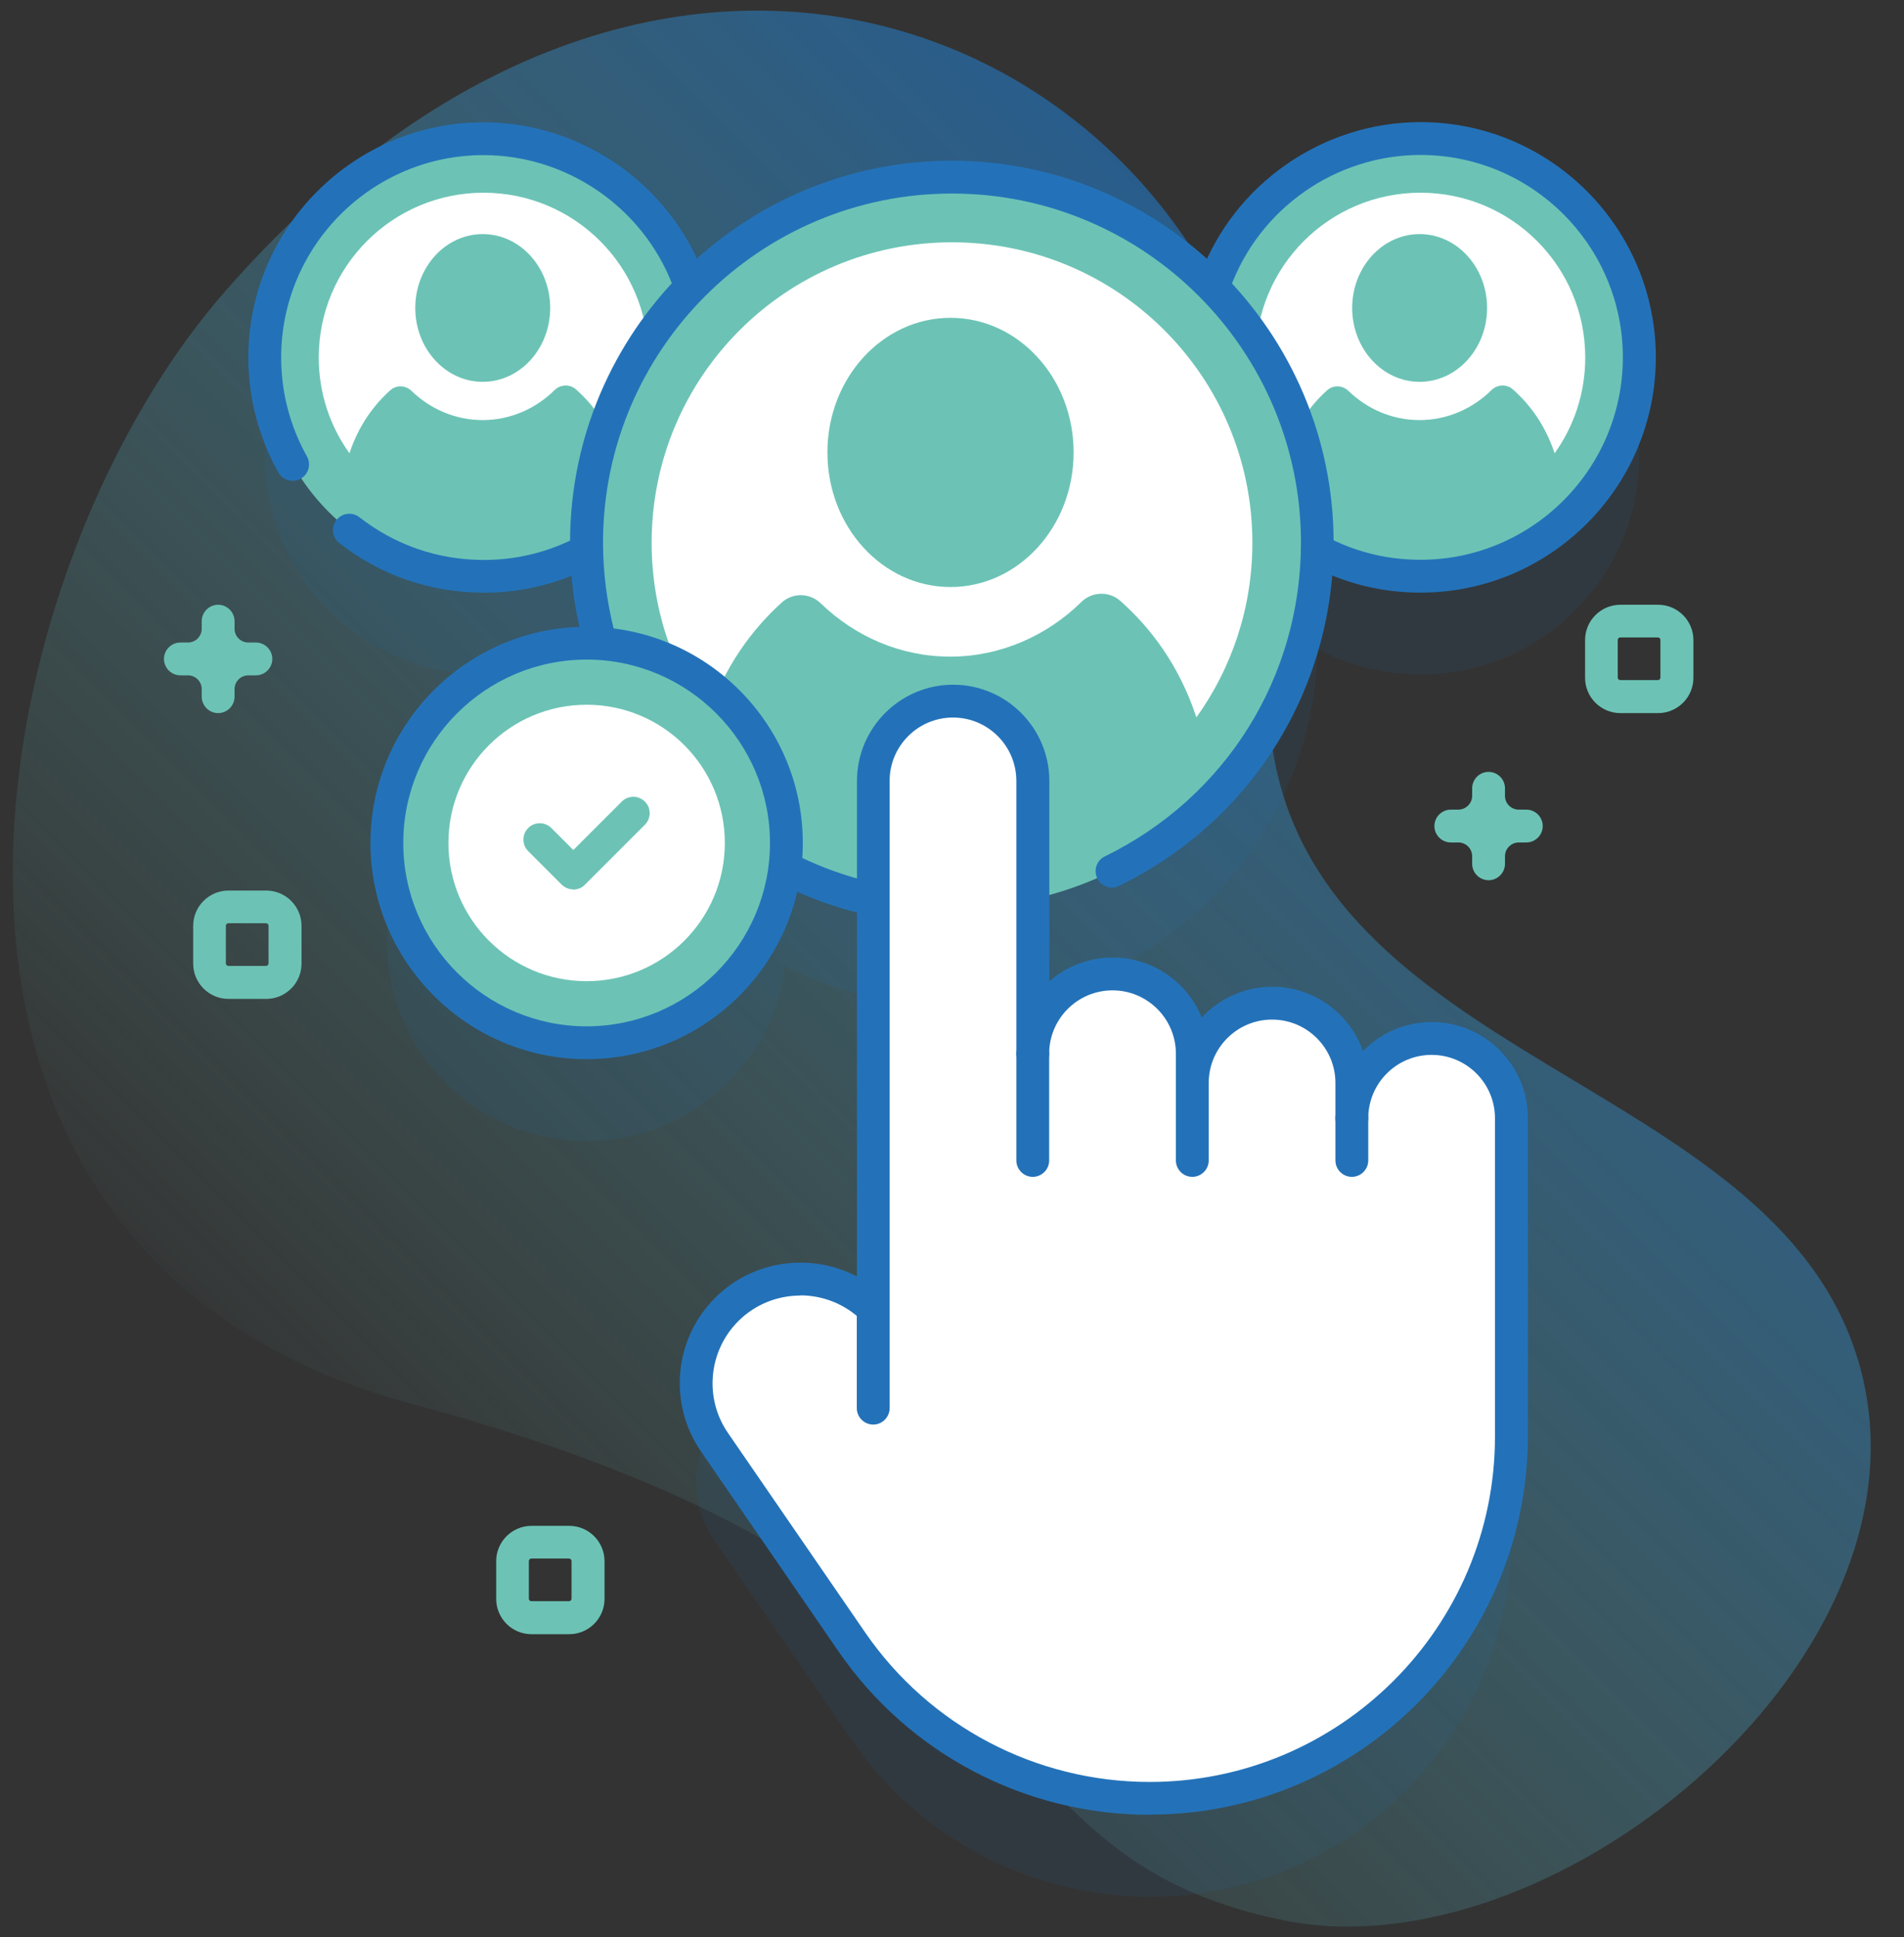 <?xml version="1.0" encoding="UTF-8"?>
<svg id="Layer_1" xmlns="http://www.w3.org/2000/svg" xmlns:xlink="http://www.w3.org/1999/xlink" viewBox="0 0 116 118">
  <rect x="0" y="0" width="116" height="118" fill="#333333" stroke="none"/>
  <defs>
    <style>
      .cls-1 {
        fill: #6cc3b5;
      }

      .cls-2 {
        fill: #fff;
      }

      .cls-3 {
        fill: #2372b9;
      }

      .cls-4 {
        isolation: isolate;
        opacity: .1;
      }

      .cls-5 {
        fill: url(#linear-gradient);
      }
    </style>
    <linearGradient id="linear-gradient" x1="27.08" y1="23.43" x2="90.01" y2="86.36" gradientTransform="translate(0 117.89) scale(1 -1)" gradientUnits="userSpaceOnUse">
      <stop offset="0" stop-color="#6cc3b5" stop-opacity=".03"/>
      <stop offset="1" stop-color="#2372b9" stop-opacity=".66"/>
    </linearGradient>
  </defs>
  <path class="cls-5" d="M113.55,84.2c-3.94-17.97-31.62-18.85-35.77-37.25-1.16-5.15.34-10.53.04-15.8C76.23,3.79,41.8-14.43,13.67,17.8-1.54,35.22-9.22,76.31,25.03,85.5c40.56,10.88,33.12,27.41,53.17,31.48,16.19,3.29,39.17-15.35,35.35-32.77Z"/>
  <g class="cls-4">
    <path class="cls-3" d="M80.26,39.52c1.87,1,4.01,1.57,6.28,1.57,7.36,0,13.33-5.97,13.33-13.33s-5.97-13.33-13.33-13.33c-5.86,0-10.84,3.79-12.62,9.04-4.04-4.13-9.68-6.7-15.92-6.7s-11.87,2.57-15.92,6.7c-1.79-5.26-6.76-9.04-12.62-9.04-7.36,0-13.33,5.97-13.33,13.33s5.97,13.33,13.33,13.33c2.27,0,4.41-.57,6.28-1.57.04,1.97.34,3.87.86,5.68-.29-.02-.57-.03-.86-.03-6.72,0-12.17,5.45-12.17,12.17s5.45,12.17,12.17,12.17c6.21,0,11.34-4.66,12.08-10.67,1.68.87,3.49,1.53,5.39,1.94v24.93c-2.48-2.43-6.47-2.42-8.93.05-2.16,2.16-2.48,5.57-.74,8.09l8.35,12.14c4.11,5.98,10.9,9.55,18.16,9.55,12.17,0,22.04-9.87,22.04-22.04v-19.39c0-2.68-2.18-4.86-4.86-4.86s-4.86,2.18-4.86,4.86v-2.15c0-2.68-2.18-4.86-4.86-4.86s-4.86,2.18-4.86,4.86v-1.78c0-2.68-2.18-4.86-4.86-4.86s-4.86,2.18-4.86,4.86v-9.43c9.78-2.21,17.12-10.84,17.34-21.24Z"/>
  </g>
  <path class="cls-1" d="M86.54,35.1c7.36,0,13.33-5.97,13.33-13.33s-5.97-13.33-13.33-13.33-13.33,5.97-13.33,13.33,5.97,13.33,13.33,13.33Z"/>
  <path class="cls-2" d="M94.71,27.61h0s-16.34,0-16.34,0h0c-1.18-1.64-1.87-3.66-1.87-5.83,0-5.55,4.49-10.04,10.04-10.04s10.04,4.49,10.04,10.04c0,2.18-.69,4.19-1.87,5.84Z"/>
  <path class="cls-1" d="M94.71,27.61c-1.82,2.55-4.8,4.21-8.17,4.21s-6.35-1.66-8.17-4.21c.56-1.69,1.48-2.93,2.48-3.83.37-.34.94-.32,1.3.03,1.15,1.11,2.67,1.78,4.34,1.78s3.23-.69,4.38-1.83c.36-.35.93-.37,1.3-.04,1.02.9,1.97,2.16,2.54,3.88Z"/>
  <path class="cls-3" d="M86.54,36.1c-2.25,0-4.4-.51-6.39-1.5-.49-.25-.7-.85-.45-1.34.25-.49.85-.7,1.34-.45,1.72.86,3.57,1.29,5.5,1.29,6.8,0,12.33-5.53,12.33-12.33s-5.53-12.33-12.33-12.33c-5.15,0-9.81,3.25-11.58,8.09-.19.52-.76.78-1.28.59s-.79-.76-.59-1.28c2.06-5.62,7.47-9.4,13.46-9.4,7.9,0,14.33,6.43,14.33,14.33s-6.43,14.33-14.33,14.33Z"/>
  <path class="cls-1" d="M86.49,23.26c2.27,0,4.11-2.02,4.11-4.5s-1.84-4.5-4.11-4.5-4.11,2.02-4.11,4.5,1.84,4.5,4.11,4.5Z"/>
  <path class="cls-1" d="M29.46,35.1c7.36,0,13.33-5.97,13.33-13.33s-5.97-13.33-13.33-13.33-13.33,5.97-13.33,13.33,5.97,13.33,13.33,13.33Z"/>
  <path class="cls-2" d="M37.63,27.61h0s-16.34,0-16.34,0h0c-1.18-1.64-1.87-3.66-1.87-5.83,0-5.55,4.5-10.04,10.04-10.04s10.04,4.49,10.04,10.04c0,2.18-.69,4.19-1.87,5.84Z"/>
  <path class="cls-1" d="M37.63,27.61c-1.82,2.55-4.8,4.21-8.17,4.21s-6.35-1.66-8.17-4.21c.56-1.69,1.48-2.93,2.48-3.83.37-.34.94-.32,1.3.03,1.15,1.11,2.67,1.78,4.34,1.78s3.23-.69,4.38-1.83c.36-.35.93-.37,1.3-.04,1.02.9,1.97,2.16,2.54,3.88Z"/>
  <path class="cls-3" d="M17.83,29.29c-.35,0-.69-.18-.87-.51-1.2-2.13-1.83-4.55-1.83-7,0-7.9,6.43-14.33,14.33-14.33,5.9,0,11.28,3.7,13.39,9.22.2.52-.06,1.09-.58,1.29-.52.2-1.09-.06-1.29-.58-1.81-4.74-6.44-7.93-11.52-7.93-6.8,0-12.33,5.53-12.33,12.33,0,2.11.54,4.19,1.57,6.02.27.48.1,1.09-.38,1.36-.15.09-.32.13-.49.13Z"/>
  <path class="cls-3" d="M29.46,36.1c-3.22,0-6.26-1.04-8.79-3.02-.44-.34-.51-.97-.17-1.4.34-.44.97-.51,1.4-.17,2.18,1.7,4.8,2.6,7.57,2.6,1.87,0,3.67-.41,5.35-1.22.5-.24,1.09-.03,1.33.47.24.5.03,1.1-.47,1.33-1.95.94-4.04,1.42-6.22,1.42Z"/>
  <path class="cls-1" d="M29.41,23.26c2.27,0,4.11-2.02,4.11-4.5s-1.84-4.5-4.11-4.5-4.11,2.02-4.11,4.5,1.84,4.5,4.11,4.5Z"/>
  <path class="cls-1" d="M58,55.32c12.3,0,22.26-9.97,22.26-22.26s-9.97-22.26-22.26-22.26-22.26,9.97-22.26,22.26,9.97,22.26,22.26,22.26Z"/>
  <path class="cls-2" d="M72.89,43.69h0s-29.78,0-29.78,0h0c-2.15-2.99-3.41-6.66-3.41-10.63,0-10.11,8.19-18.3,18.3-18.3s18.3,8.19,18.3,18.3c0,3.97-1.26,7.64-3.41,10.64Z"/>
  <path class="cls-1" d="M72.89,43.68c-3.32,4.64-8.75,7.67-14.89,7.67s-11.57-3.03-14.89-7.67c1.02-3.08,2.71-5.34,4.52-6.98.68-.61,1.71-.59,2.37.05,2.09,2.02,4.86,3.25,7.9,3.25s5.89-1.27,7.98-3.33c.65-.64,1.69-.67,2.37-.07,1.86,1.65,3.59,3.93,4.63,7.07Z"/>
  <path class="cls-3" d="M52.74,55.69c-.08,0-.16,0-.24-.03-1.58-.38-3.12-.93-4.58-1.64-.5-.24-.71-.84-.47-1.33.24-.5.84-.71,1.33-.47,1.34.64,2.74,1.14,4.18,1.49.54.13.87.67.74,1.21-.11.46-.52.76-.97.76Z"/>
  <path class="cls-3" d="M67.75,54.07c-.37,0-.73-.21-.9-.56-.24-.5-.04-1.1.46-1.34,7.37-3.6,11.95-10.92,11.95-19.12,0-11.72-9.54-21.26-21.26-21.26s-21.26,9.54-21.26,21.26c0,1.8.23,3.6.67,5.33.14.53-.18,1.08-.72,1.22-.53.14-1.08-.18-1.22-.72-.49-1.89-.74-3.85-.74-5.83,0-12.83,10.44-23.26,23.26-23.26s23.26,10.44,23.26,23.26c0,8.97-5.01,16.98-13.08,20.92-.14.07-.29.1-.44.1Z"/>
  <path class="cls-1" d="M57.91,35.76c4.14,0,7.5-3.67,7.5-8.2s-3.36-8.2-7.5-8.2-7.5,3.67-7.5,8.2,3.36,8.2,7.5,8.2Z"/>
  <path class="cls-2" d="M87.21,63.27c-2.68,0-4.86,2.18-4.86,4.86v-2.15c0-2.68-2.18-4.86-4.86-4.86s-4.86,2.18-4.86,4.86v-1.78c0-2.68-2.18-4.86-4.86-4.86s-4.86,2.18-4.86,4.86v-16.62c0-2.68-2.18-4.86-4.86-4.86s-4.86,2.18-4.86,4.86v32.14c-2.48-2.43-6.47-2.42-8.93.05-2.16,2.16-2.48,5.57-.74,8.09l8.35,12.14c4.11,5.98,10.9,9.55,18.16,9.55,12.17,0,22.04-9.87,22.04-22.04v-19.39c0-2.68-2.18-4.86-4.86-4.86Z"/>
  <path class="cls-3" d="M70.04,110.55c-7.59,0-14.69-3.73-18.98-9.99l-8.35-12.14c-2.01-2.92-1.65-6.86.86-9.36,2.32-2.33,5.86-2.76,8.64-1.3v-30.19c0-3.23,2.63-5.86,5.86-5.86s5.86,2.63,5.86,5.86v12.21c1.03-.9,2.38-1.45,3.86-1.45,2.45,0,4.55,1.51,5.43,3.65,1.07-1.15,2.6-1.87,4.29-1.87,2.55,0,4.73,1.64,5.53,3.92,1.06-1.09,2.55-1.77,4.19-1.77,3.23,0,5.86,2.63,5.86,5.86v19.29c0,12.8-10.33,23.13-23.04,23.13ZM48.76,78.92c-1.37,0-2.74.52-3.78,1.56-1.82,1.82-2.09,4.69-.63,6.81l8.35,12.14c3.92,5.71,10.41,9.12,17.34,9.12,11.6,0,21.04-9.44,21.04-21.04v-19.39c0-2.13-1.73-3.86-3.86-3.86s-3.86,1.73-3.86,3.86c0,.55-.45,1-1,1s-1-.45-1-1v-2.15c0-2.13-1.73-3.86-3.86-3.86s-3.86,1.73-3.86,3.86c0,.55-.45,1-1,1s-1-.45-1-1v-1.78c0-2.13-1.73-3.86-3.86-3.86s-3.86,1.73-3.86,3.86c0,.55-.45,1-1,1s-1-.45-1-1v-16.62c0-2.13-1.73-3.86-3.86-3.86s-3.86,1.73-3.86,3.86v32.15c0,.4-.24.77-.61.92-.37.16-.8.08-1.09-.21-1.04-1.01-2.39-1.52-3.74-1.52Z"/>
  <path class="cls-3" d="M62.92,71.69c-.55,0-1-.45-1-1v-6.5c0-.55.45-1,1-1s1,.45,1,1v6.5c0,.55-.45,1-1,1Z"/>
  <path class="cls-3" d="M72.64,71.69c-.55,0-1-.45-1-1v-4.72c0-.55.45-1,1-1s1,.45,1,1v4.72c0,.55-.45,1-1,1Z"/>
  <path class="cls-3" d="M82.36,71.69c-.55,0-1-.45-1-1v-2.57c0-.55.45-1,1-1s1,.45,1,1v2.57c0,.55-.45,1-1,1Z"/>
  <path class="cls-3" d="M53.2,86.78c-.55,0-1-.45-1-1v-6.06c0-.55.45-1,1-1s1,.45,1,1v6.06c0,.55-.45,1-1,1Z"/>
  <path class="cls-1" d="M35.74,63.52c6.72,0,12.17-5.45,12.17-12.17s-5.45-12.17-12.17-12.17-12.17,5.45-12.17,12.17,5.45,12.17,12.17,12.17Z"/>
  <path class="cls-2" d="M35.74,59.77c4.65,0,8.42-3.77,8.42-8.42s-3.77-8.42-8.42-8.42-8.42,3.77-8.42,8.42,3.77,8.42,8.42,8.42Z"/>
  <path class="cls-3" d="M35.74,64.52c-7.26,0-13.17-5.91-13.17-13.17s5.91-13.17,13.17-13.17,13.17,5.91,13.17,13.17-5.91,13.17-13.17,13.17ZM35.74,40.18c-6.16,0-11.17,5.01-11.17,11.17s5.01,11.17,11.17,11.17,11.17-5.01,11.17-11.17-5.01-11.17-11.17-11.17Z"/>
  <path class="cls-1" d="M34.93,54.18c-.27,0-.52-.11-.71-.29l-2.04-2.04c-.39-.39-.39-1.02,0-1.41s1.02-.39,1.41,0l1.34,1.34,2.95-2.95c.39-.39,1.02-.39,1.41,0,.39.39.39,1.02,0,1.41l-3.66,3.66c-.19.19-.44.29-.71.29Z"/>
  <path class="cls-1" d="M101.02,43.44h-2.3c-1.19,0-2.15-.97-2.15-2.15v-2.3c0-1.19.97-2.15,2.15-2.15h2.3c1.19,0,2.15.97,2.15,2.15v2.3c0,1.19-.97,2.15-2.15,2.15ZM98.71,38.83c-.08,0-.15.07-.15.15v2.3c0,.08.07.15.15.15h2.3c.08,0,.15-.07.15-.15v-2.3c0-.08-.07-.15-.15-.15h-2.3Z"/>
  <path class="cls-1" d="M16.22,60.85h-2.3c-1.19,0-2.15-.97-2.15-2.15v-2.3c0-1.19.97-2.15,2.15-2.15h2.3c1.19,0,2.15.97,2.15,2.15v2.3c0,1.19-.97,2.15-2.15,2.15ZM13.91,56.24c-.08,0-.15.07-.15.15v2.3c0,.08.07.15.15.15h2.3c.08,0,.15-.07.15-.15v-2.3c0-.08-.07-.15-.15-.15h-2.3Z"/>
  <path class="cls-1" d="M34.68,99.55h-2.3c-1.19,0-2.15-.97-2.15-2.15v-2.3c0-1.19.97-2.15,2.15-2.15h2.3c1.19,0,2.15.97,2.15,2.15v2.3c0,1.19-.97,2.15-2.15,2.15ZM32.37,94.94c-.08,0-.15.07-.15.15v2.3c0,.08.07.15.15.15h2.3c.08,0,.15-.07.15-.15v-2.3c0-.08-.07-.15-.15-.15h-2.3Z"/>
  <path class="cls-1" d="M13.29,43.44c-.55,0-1-.45-1-1v-.46c0-.47-.38-.84-.84-.84h-.46c-.55,0-1-.45-1-1s.45-1,1-1h.46c.47,0,.84-.38.84-.84v-.46c0-.55.45-1,1-1s1,.45,1,1v.46c0,.47.38.84.84.84h.46c.55,0,1,.45,1,1s-.45,1-1,1h-.46c-.47,0-.84.38-.84.84v.46c0,.55-.45,1-1,1Z"/>
  <path class="cls-1" d="M90.69,53.62c-.55,0-1-.45-1-1v-.46c0-.47-.38-.84-.84-.84h-.46c-.55,0-1-.45-1-1s.45-1,1-1h.46c.46,0,.84-.38.84-.84v-.46c0-.55.45-1,1-1s1,.45,1,1v.46c0,.47.38.84.84.84h.46c.55,0,1,.45,1,1s-.45,1-1,1h-.46c-.46,0-.84.38-.84.84v.46c0,.55-.45,1-1,1Z"/>
</svg>